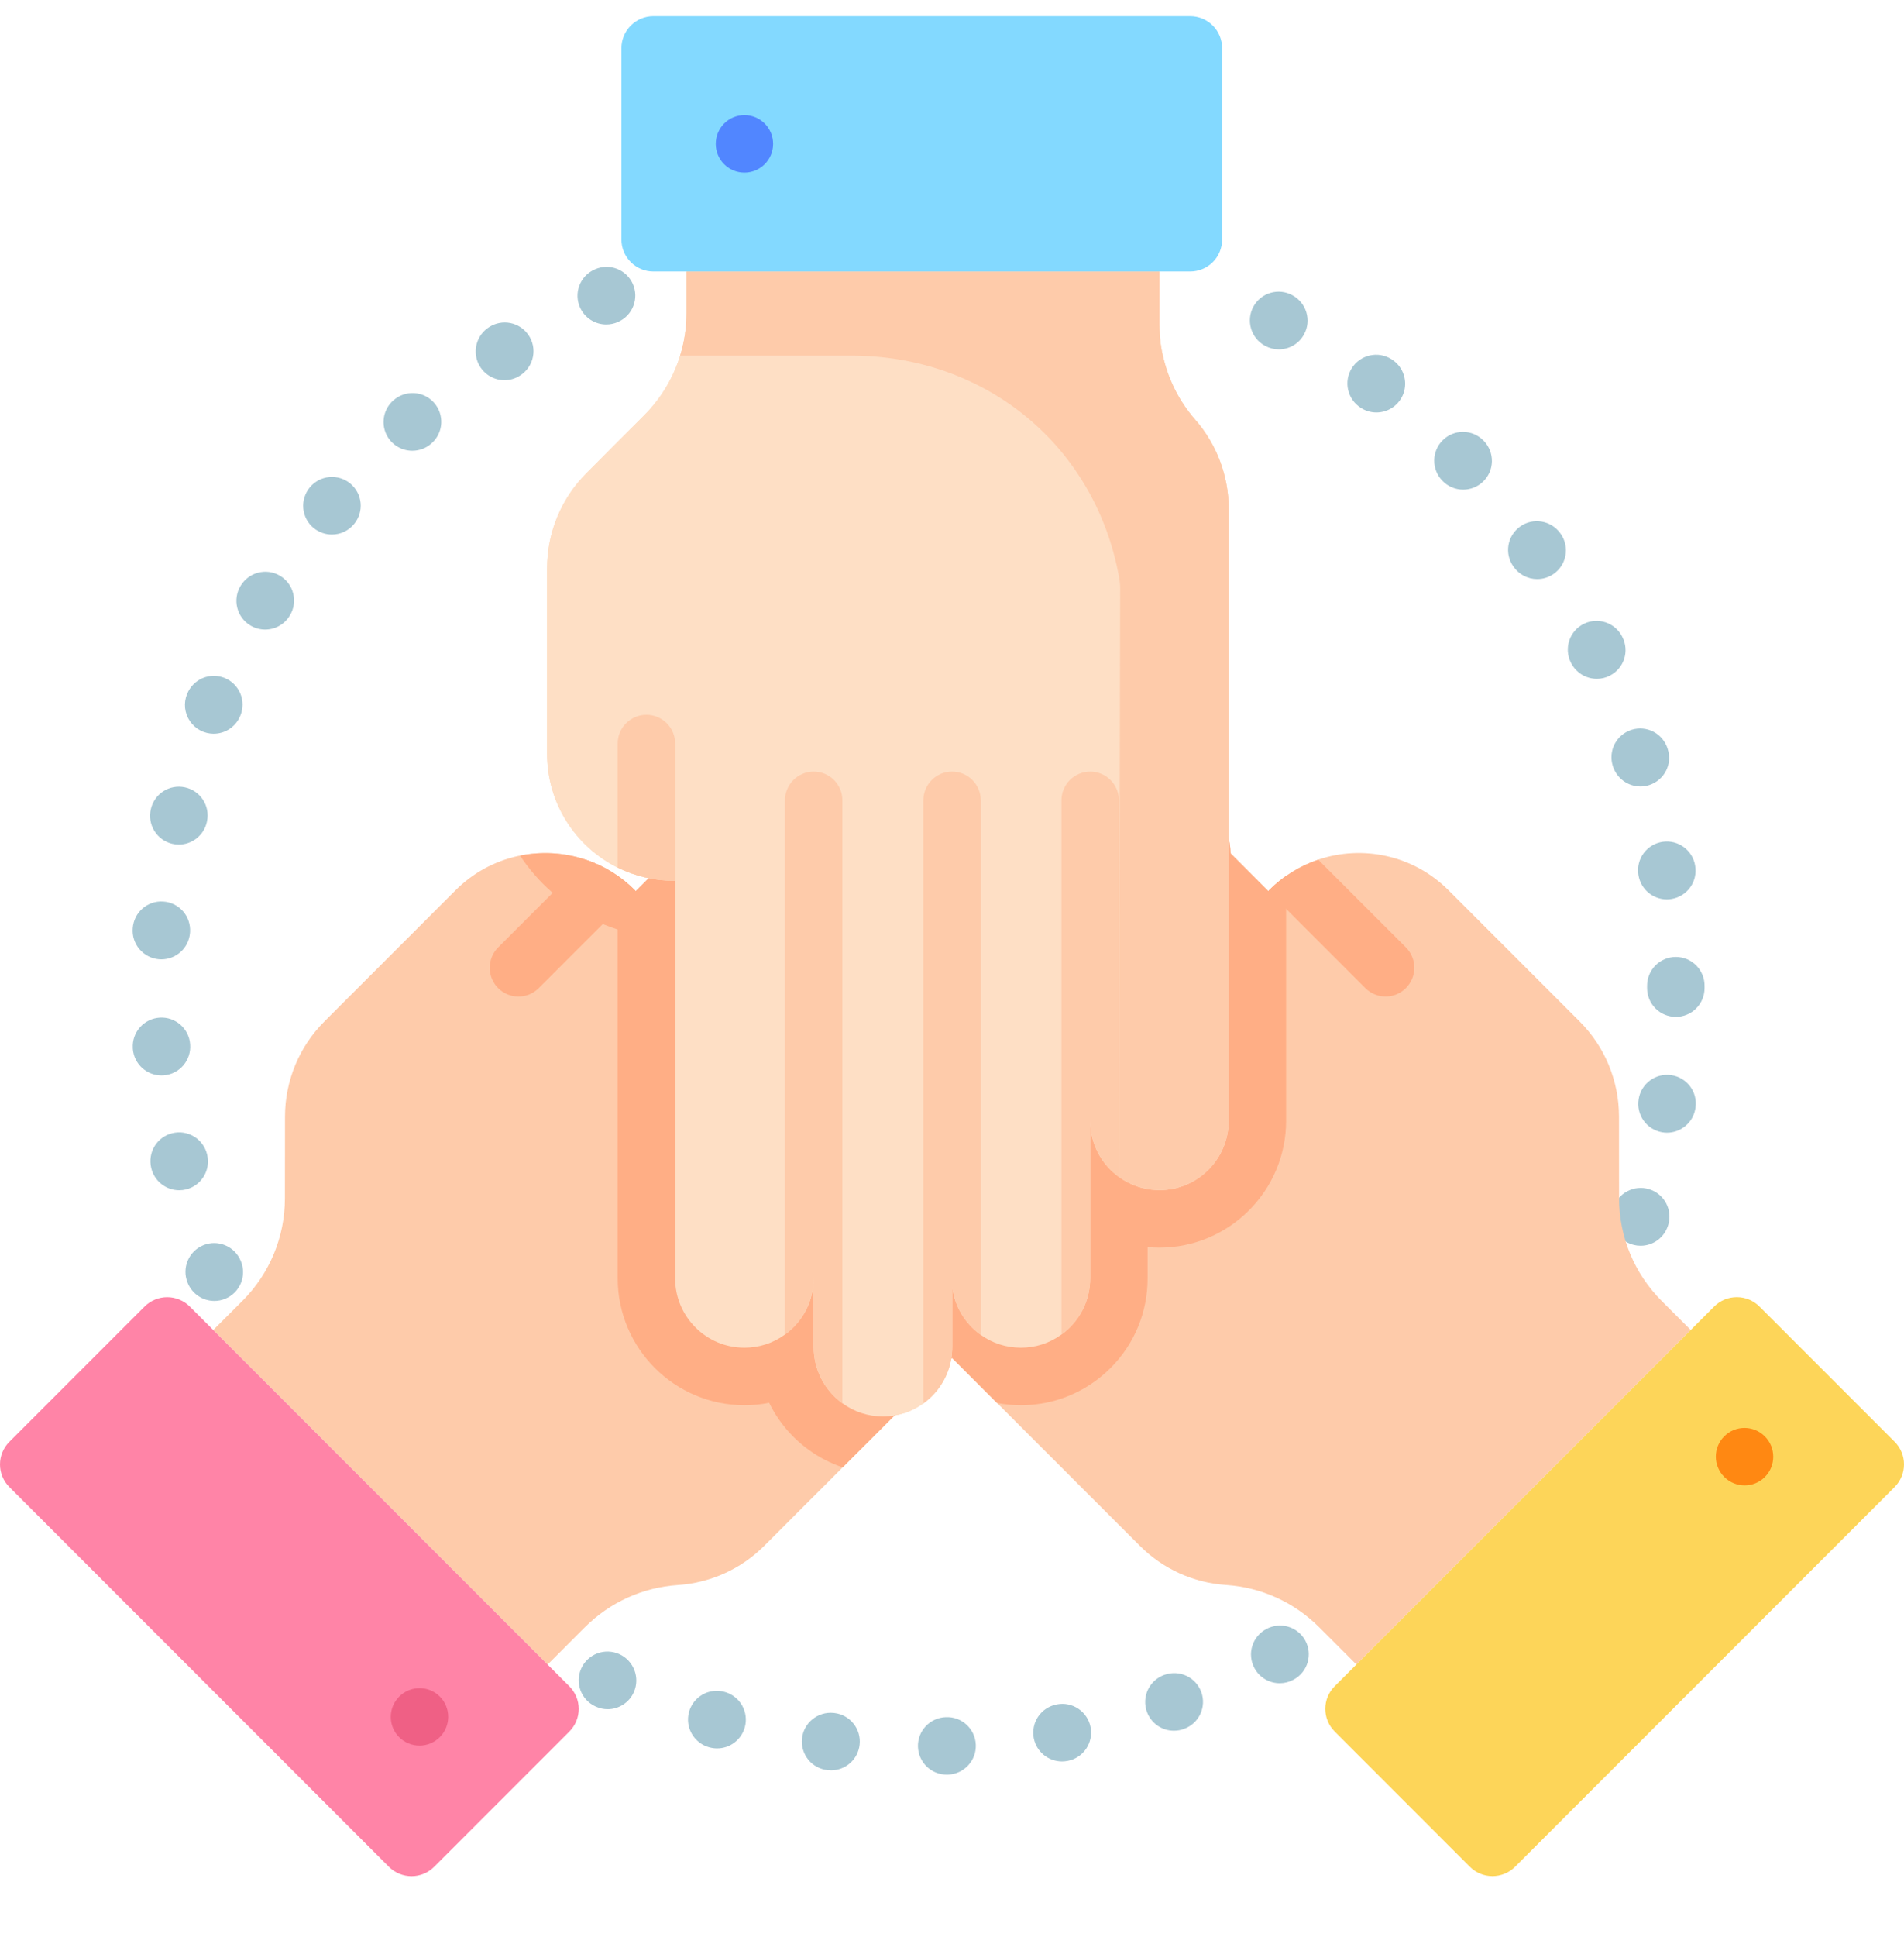 <svg width="60" height="61" viewBox="0 0 60 61" fill="none" xmlns="http://www.w3.org/2000/svg">
<g clip-path="url(#clip0_591_15418)">
<path d="M29.832 55.894C29.596 55.894 29.37 55.802 29.201 55.638C29.032 55.474 28.934 55.25 28.927 55.015C28.923 54.896 28.944 54.777 28.986 54.666C29.028 54.555 29.092 54.454 29.174 54.367C29.255 54.281 29.353 54.211 29.462 54.163C29.57 54.114 29.687 54.087 29.806 54.084C30.307 54.061 30.728 54.449 30.75 54.949C30.772 55.448 30.384 55.871 29.884 55.893L29.858 55.894C29.849 55.894 29.84 55.894 29.832 55.894ZM26.191 55.758C26.155 55.758 26.12 55.756 26.084 55.752L26.081 55.752C25.584 55.702 25.224 55.259 25.273 54.761C25.323 54.263 25.77 53.901 26.267 53.95L26.295 53.953C26.792 54.012 27.147 54.462 27.088 54.958C27.063 55.178 26.957 55.382 26.792 55.529C26.626 55.676 26.412 55.758 26.191 55.758ZM33.465 55.479C33.255 55.478 33.052 55.406 32.89 55.272C32.728 55.139 32.618 54.954 32.577 54.748C32.554 54.632 32.555 54.511 32.578 54.395C32.601 54.278 32.647 54.167 32.714 54.069C32.78 53.97 32.865 53.885 32.964 53.819C33.063 53.754 33.174 53.708 33.291 53.685L33.307 53.682C33.424 53.659 33.544 53.66 33.661 53.684C33.777 53.708 33.888 53.755 33.986 53.822C34.085 53.889 34.169 53.974 34.234 54.074C34.3 54.173 34.345 54.284 34.367 54.401C34.412 54.637 34.361 54.881 34.227 55.08C34.092 55.279 33.883 55.416 33.648 55.461L33.641 55.462C33.583 55.473 33.524 55.479 33.465 55.479ZM22.598 55.068C22.52 55.068 22.439 55.058 22.359 55.036L22.354 55.035C21.871 54.906 21.583 54.41 21.711 53.927C21.772 53.695 21.924 53.497 22.131 53.377C22.338 53.256 22.585 53.222 22.817 53.284L22.836 53.289C22.951 53.32 23.058 53.374 23.152 53.447C23.246 53.519 23.325 53.61 23.384 53.713C23.443 53.816 23.481 53.93 23.496 54.048C23.511 54.166 23.503 54.286 23.471 54.401C23.419 54.592 23.305 54.761 23.147 54.882C22.99 55.003 22.797 55.068 22.598 55.068ZM36.993 54.511C36.807 54.512 36.626 54.454 36.473 54.348C36.321 54.241 36.205 54.09 36.142 53.916C36.06 53.69 36.071 53.441 36.172 53.223C36.274 53.006 36.458 52.837 36.683 52.755L36.698 52.75C37.168 52.581 37.687 52.825 37.856 53.296C38.026 53.766 37.781 54.285 37.31 54.454L37.302 54.457C37.203 54.493 37.099 54.511 36.993 54.511ZM19.149 53.833C19.022 53.833 18.896 53.806 18.78 53.753L18.768 53.748C18.659 53.699 18.562 53.629 18.48 53.542C18.399 53.455 18.336 53.353 18.294 53.242C18.252 53.13 18.233 53.012 18.236 52.893C18.24 52.774 18.268 52.657 18.317 52.549C18.366 52.441 18.436 52.343 18.523 52.262C18.609 52.181 18.711 52.117 18.823 52.075C18.934 52.034 19.052 52.014 19.171 52.018C19.29 52.022 19.407 52.049 19.515 52.098C19.971 52.304 20.178 52.843 19.973 53.298C19.902 53.458 19.786 53.593 19.64 53.687C19.494 53.782 19.324 53.833 19.149 53.833ZM40.328 53.015C40.164 53.015 40.003 52.971 39.862 52.886C39.721 52.802 39.606 52.681 39.529 52.536C39.472 52.431 39.438 52.316 39.426 52.198C39.414 52.079 39.426 51.96 39.461 51.846C39.496 51.732 39.552 51.626 39.628 51.534C39.703 51.443 39.796 51.366 39.901 51.31C40.112 51.195 40.359 51.167 40.59 51.234C40.821 51.301 41.015 51.457 41.131 51.667C41.372 52.105 41.213 52.656 40.774 52.897L40.754 52.908C40.623 52.978 40.477 53.015 40.328 53.015ZM48.552 44.921L48.558 44.925L48.462 44.857L48.552 44.921ZM6.755 40.974C6.574 40.974 6.398 40.92 6.249 40.82C6.099 40.719 5.983 40.576 5.915 40.409L5.913 40.403C5.722 39.941 5.942 39.411 6.404 39.22C6.866 39.029 7.396 39.25 7.586 39.712L7.593 39.728C7.781 40.191 7.558 40.719 7.095 40.907C6.983 40.953 6.868 40.974 6.755 40.974ZM51.7 39.236C51.557 39.236 51.416 39.203 51.289 39.138C51.162 39.073 51.052 38.98 50.968 38.864C50.883 38.749 50.828 38.615 50.805 38.474C50.782 38.334 50.793 38.189 50.837 38.054C50.985 37.578 51.489 37.309 51.966 37.454C52.444 37.599 52.715 38.103 52.57 38.581L52.558 38.617C52.498 38.797 52.383 38.954 52.229 39.065C52.075 39.176 51.89 39.236 51.7 39.236H51.7ZM5.647 37.488C5.444 37.488 5.246 37.419 5.087 37.293C4.927 37.167 4.814 36.991 4.767 36.793L4.764 36.781C4.709 36.547 4.748 36.301 4.874 36.096C4.999 35.892 5.201 35.745 5.435 35.69C5.551 35.662 5.671 35.657 5.788 35.676C5.905 35.695 6.018 35.736 6.119 35.799C6.221 35.861 6.309 35.943 6.378 36.039C6.448 36.135 6.498 36.245 6.526 36.36L6.529 36.372C6.584 36.606 6.545 36.852 6.419 37.056C6.294 37.261 6.092 37.407 5.858 37.463C5.789 37.48 5.718 37.488 5.647 37.488ZM52.532 35.675C52.48 35.675 52.428 35.67 52.374 35.661C52.139 35.619 51.93 35.487 51.793 35.293C51.655 35.098 51.599 34.857 51.638 34.622C51.714 34.13 52.173 33.79 52.666 33.863C53.16 33.936 53.502 34.394 53.429 34.889L53.423 34.926C53.386 35.136 53.277 35.326 53.114 35.462C52.951 35.599 52.745 35.675 52.532 35.675ZM5.088 33.872C4.624 33.872 4.229 33.518 4.187 33.047L4.185 33.009C4.171 32.769 4.252 32.534 4.412 32.354C4.572 32.175 4.796 32.066 5.036 32.052C5.53 32.022 5.958 32.398 5.992 32.893C6.032 33.389 5.664 33.826 5.167 33.869C5.141 33.871 5.115 33.872 5.088 33.872ZM52.81 32.028C52.691 32.028 52.573 32.005 52.463 31.959C52.353 31.914 52.253 31.847 52.169 31.763C52.085 31.679 52.019 31.579 51.973 31.469C51.928 31.359 51.904 31.241 51.904 31.122V31.056C51.903 30.936 51.925 30.818 51.97 30.706C52.015 30.596 52.081 30.494 52.166 30.409C52.25 30.324 52.35 30.256 52.461 30.21C52.571 30.164 52.69 30.14 52.81 30.14C52.929 30.14 53.048 30.164 53.159 30.21C53.269 30.256 53.369 30.324 53.454 30.409C53.538 30.494 53.604 30.596 53.649 30.706C53.694 30.818 53.717 30.936 53.715 31.056V31.068C53.715 31.075 53.715 31.081 53.715 31.087C53.715 31.095 53.715 31.102 53.715 31.111V31.122C53.715 31.241 53.692 31.359 53.646 31.469C53.601 31.579 53.534 31.679 53.45 31.763C53.366 31.847 53.266 31.914 53.156 31.959C53.046 32.005 52.929 32.028 52.81 32.028ZM5.086 30.216C5.06 30.216 5.033 30.215 5.007 30.213C4.768 30.192 4.547 30.077 4.393 29.894C4.238 29.711 4.163 29.474 4.183 29.235C4.218 28.74 4.641 28.364 5.139 28.395C5.379 28.409 5.603 28.517 5.763 28.697C5.922 28.876 6.004 29.112 5.99 29.352L5.987 29.389C5.967 29.615 5.864 29.825 5.697 29.978C5.531 30.131 5.312 30.216 5.086 30.216ZM52.525 28.328C52.313 28.327 52.107 28.252 51.944 28.115C51.781 27.978 51.672 27.788 51.635 27.579L51.629 27.541C51.594 27.304 51.655 27.062 51.798 26.869C51.941 26.677 52.156 26.549 52.393 26.514C52.885 26.441 53.346 26.782 53.42 27.276C53.458 27.511 53.403 27.751 53.265 27.945C53.127 28.14 52.918 28.272 52.684 28.313C52.632 28.323 52.579 28.328 52.525 28.328ZM5.635 26.601C5.566 26.601 5.495 26.593 5.424 26.576C5.191 26.52 4.989 26.374 4.864 26.17C4.738 25.966 4.698 25.72 4.753 25.487C4.805 25.254 4.946 25.051 5.146 24.922C5.346 24.793 5.589 24.748 5.822 24.797C6.312 24.899 6.626 25.379 6.523 25.868L6.515 25.905C6.416 26.321 6.045 26.601 5.635 26.601ZM51.695 24.771C51.504 24.771 51.317 24.71 51.163 24.599C51.008 24.487 50.892 24.329 50.831 24.148L50.821 24.116C50.786 24.002 50.774 23.883 50.785 23.765C50.796 23.646 50.831 23.531 50.886 23.426C50.942 23.321 51.018 23.228 51.109 23.152C51.201 23.076 51.307 23.019 51.42 22.984C51.534 22.949 51.653 22.937 51.772 22.948C51.89 22.959 52.005 22.994 52.11 23.049C52.215 23.105 52.309 23.181 52.384 23.273C52.46 23.364 52.517 23.47 52.552 23.584L52.552 23.585C52.71 24.06 52.453 24.567 51.978 24.725C51.887 24.756 51.791 24.772 51.695 24.771ZM6.733 23.11C6.585 23.109 6.438 23.073 6.307 23.003C6.176 22.933 6.065 22.832 5.982 22.709C5.899 22.586 5.848 22.445 5.832 22.297C5.817 22.149 5.838 22 5.894 21.863L5.899 21.852C5.944 21.742 6.01 21.641 6.093 21.557C6.177 21.472 6.276 21.405 6.385 21.358C6.495 21.312 6.613 21.288 6.731 21.287C6.85 21.286 6.968 21.309 7.078 21.353C7.301 21.444 7.478 21.619 7.572 21.84C7.665 22.061 7.667 22.311 7.577 22.533L7.572 22.544C7.504 22.711 7.388 22.854 7.239 22.955C7.089 23.056 6.913 23.109 6.733 23.109V23.11ZM50.321 21.38C50.154 21.38 49.99 21.334 49.847 21.247C49.705 21.16 49.589 21.035 49.512 20.887L49.498 20.86C49.446 20.754 49.415 20.638 49.407 20.519C49.4 20.4 49.415 20.281 49.454 20.169C49.492 20.056 49.552 19.952 49.631 19.863C49.709 19.774 49.805 19.701 49.911 19.648C50.36 19.428 50.903 19.613 51.124 20.061L51.124 20.063C51.354 20.507 51.178 21.05 50.733 21.279C50.606 21.346 50.465 21.38 50.321 21.38ZM8.354 19.829C8.188 19.829 8.025 19.783 7.884 19.696C7.679 19.572 7.533 19.371 7.476 19.139C7.419 18.906 7.456 18.66 7.58 18.455C7.701 18.25 7.897 18.1 8.127 18.039C8.356 17.977 8.601 18.008 8.808 18.125C8.915 18.186 9.008 18.267 9.082 18.364C9.156 18.462 9.21 18.573 9.239 18.692C9.269 18.811 9.275 18.934 9.256 19.055C9.237 19.176 9.193 19.291 9.128 19.395C9.047 19.528 8.934 19.637 8.798 19.713C8.663 19.79 8.51 19.829 8.354 19.829ZM48.441 18.239C48.293 18.239 48.148 18.203 48.017 18.134C47.886 18.064 47.775 17.964 47.691 17.842C47.401 17.435 47.497 16.873 47.905 16.583C48.311 16.292 48.88 16.39 49.17 16.797L49.19 16.825C49.325 17.024 49.375 17.268 49.33 17.504C49.285 17.739 49.148 17.948 48.949 18.083C48.799 18.185 48.622 18.239 48.441 18.239ZM10.458 16.836C10.247 16.836 10.043 16.762 9.88 16.627C9.695 16.474 9.579 16.253 9.557 16.014C9.535 15.775 9.609 15.537 9.762 15.352L9.77 15.342C9.924 15.16 10.144 15.046 10.382 15.025C10.62 15.004 10.856 15.078 11.04 15.23C11.224 15.383 11.34 15.602 11.363 15.839C11.386 16.077 11.314 16.314 11.163 16.499L11.155 16.508C11.071 16.611 10.964 16.694 10.844 16.75C10.723 16.807 10.591 16.836 10.458 16.836ZM46.108 15.422C45.986 15.422 45.866 15.397 45.753 15.35C45.641 15.302 45.54 15.232 45.455 15.143C45.105 14.786 45.11 14.212 45.468 13.862C45.824 13.512 46.397 13.517 46.747 13.874L46.762 13.889C46.844 13.975 46.909 14.076 46.952 14.187C46.995 14.298 47.016 14.416 47.014 14.535C47.011 14.654 46.986 14.771 46.938 14.88C46.89 14.989 46.821 15.087 46.736 15.169C46.567 15.332 46.342 15.422 46.108 15.422ZM12.992 14.197C12.809 14.197 12.629 14.141 12.478 14.037C12.326 13.933 12.21 13.785 12.145 13.613C12.08 13.441 12.069 13.253 12.113 13.075C12.157 12.896 12.254 12.736 12.392 12.614L12.396 12.611C12.768 12.278 13.34 12.308 13.674 12.68C14.007 13.052 13.978 13.623 13.607 13.957L13.592 13.97C13.427 14.117 13.213 14.197 12.992 14.197ZM43.374 12.991C43.182 12.991 42.995 12.93 42.84 12.816L42.809 12.793C42.62 12.645 42.497 12.429 42.467 12.19C42.437 11.952 42.503 11.712 42.651 11.522C42.798 11.333 43.014 11.21 43.252 11.18C43.489 11.15 43.729 11.215 43.919 11.362C44.071 11.476 44.183 11.635 44.239 11.816C44.296 11.998 44.294 12.192 44.234 12.373C44.173 12.553 44.058 12.71 43.904 12.82C43.749 12.931 43.564 12.991 43.374 12.991ZM15.896 11.974C15.701 11.974 15.51 11.911 15.354 11.794C15.197 11.677 15.082 11.512 15.027 11.324C14.972 11.136 14.979 10.935 15.048 10.752C15.116 10.569 15.242 10.412 15.407 10.307C15.605 10.175 15.848 10.128 16.082 10.174C16.315 10.22 16.521 10.357 16.655 10.554C16.722 10.652 16.769 10.763 16.793 10.879C16.817 10.996 16.818 11.116 16.795 11.232C16.773 11.349 16.728 11.46 16.662 11.56C16.597 11.659 16.513 11.745 16.414 11.811L16.383 11.832C16.238 11.925 16.069 11.975 15.896 11.974ZM40.3 11.003C40.153 11.003 40.008 10.967 39.877 10.898L39.856 10.886C39.418 10.645 39.258 10.094 39.499 9.656C39.739 9.218 40.29 9.058 40.728 9.299L40.731 9.301C41.168 9.539 41.334 10.088 41.097 10.526C41.02 10.67 40.905 10.791 40.765 10.875C40.624 10.959 40.464 11.003 40.3 11.003L40.3 11.003ZM19.105 10.22C18.931 10.22 18.76 10.17 18.613 10.075C18.467 9.981 18.351 9.846 18.279 9.687C18.23 9.579 18.203 9.462 18.199 9.343C18.195 9.225 18.215 9.106 18.257 8.995C18.299 8.884 18.362 8.782 18.443 8.695C18.525 8.609 18.622 8.539 18.731 8.49L18.752 8.481C19.209 8.28 19.743 8.489 19.944 8.947C20.04 9.167 20.045 9.416 19.957 9.64C19.87 9.864 19.697 10.043 19.477 10.14C19.36 10.193 19.233 10.22 19.105 10.22Z" fill="#A7C7D3"/>
<path d="M35.92 48.688L22.287 35.056C21.432 34.202 21.431 32.819 22.285 31.966C22.609 31.642 23.027 31.428 23.48 31.356C24.148 31.249 24.857 31.452 25.374 31.969L21.864 28.459C21.66 28.256 21.499 28.015 21.389 27.75C21.279 27.485 21.223 27.201 21.223 26.915C21.223 26.798 21.232 26.681 21.251 26.565C21.323 26.112 21.536 25.693 21.861 25.369C22.181 25.048 22.594 24.835 23.041 24.761C23.339 24.711 23.644 24.724 23.937 24.798C24.23 24.872 24.505 25.006 24.743 25.192L23.407 23.856C23.204 23.653 23.042 23.412 22.932 23.146C22.822 22.881 22.766 22.597 22.766 22.309C22.765 22.191 22.775 22.072 22.795 21.955C22.867 21.504 23.08 21.088 23.404 20.765C23.728 20.44 24.147 20.226 24.601 20.155C24.943 20.099 25.293 20.126 25.622 20.233C25.951 20.339 26.25 20.523 26.495 20.768L28.025 22.297C27.78 22.053 27.596 21.754 27.49 21.425C27.383 21.096 27.357 20.746 27.412 20.404C27.483 19.951 27.697 19.532 28.022 19.208C28.874 18.356 30.258 18.357 31.112 19.211L39.971 28.07L39.996 28.035C40.429 27.601 40.957 27.273 41.539 27.076C42.932 26.607 44.535 26.928 45.647 28.04L49.778 32.171C50.571 32.964 51.017 34.039 51.019 35.161L51.021 37.746C51.023 38.955 51.504 40.114 52.358 40.968L53.279 41.889L42.743 52.425L41.566 51.248C40.783 50.465 39.742 49.994 38.638 49.921C37.612 49.854 36.646 49.416 35.92 48.688Z" fill="#FECBAA"/>
<path d="M42.059 53.11L54.019 41.15C54.112 41.056 54.223 40.982 54.346 40.931C54.468 40.881 54.599 40.855 54.732 40.855C54.864 40.855 54.996 40.881 55.118 40.931C55.24 40.982 55.352 41.056 55.445 41.15L59.704 45.409C60.099 45.803 60.099 46.442 59.704 46.836L47.745 58.795C47.351 59.19 46.712 59.19 46.318 58.795L42.059 54.536C41.665 54.142 41.665 53.503 42.059 53.11Z" fill="#FDD559"/>
<path d="M54.336 46.518C54.69 46.872 55.262 46.873 55.615 46.52C55.968 46.167 55.968 45.594 55.614 45.24C55.26 44.886 54.688 44.886 54.335 45.239C54.165 45.409 54.07 45.639 54.07 45.879C54.071 46.119 54.166 46.349 54.336 46.518Z" fill="#FF8812"/>
<path d="M43.023 31.12L39.973 28.07L39.997 28.035C40.431 27.601 40.959 27.273 41.54 27.077L44.304 29.84C44.473 30.01 44.569 30.24 44.569 30.48C44.569 30.721 44.473 30.951 44.304 31.121C44.219 31.205 44.12 31.271 44.01 31.317C43.9 31.363 43.782 31.386 43.663 31.386C43.544 31.386 43.427 31.363 43.317 31.317C43.207 31.271 43.107 31.205 43.023 31.121V31.12Z" fill="#FFAE85"/>
<path d="M24.081 48.69L37.713 35.057C38.568 34.203 38.569 32.821 37.716 31.968C37.392 31.643 36.973 31.429 36.52 31.357C35.852 31.25 35.143 31.454 34.626 31.97L38.137 28.46C38.34 28.258 38.501 28.017 38.611 27.752C38.721 27.487 38.778 27.203 38.778 26.916C38.778 26.8 38.768 26.683 38.75 26.567C38.678 26.113 38.464 25.695 38.139 25.371C37.819 25.049 37.407 24.837 36.959 24.763C36.661 24.713 36.356 24.725 36.063 24.799C35.77 24.873 35.496 25.007 35.257 25.193L36.593 23.857C36.797 23.654 36.958 23.413 37.068 23.148C37.178 22.883 37.235 22.598 37.234 22.311C37.235 22.192 37.225 22.073 37.205 21.956C37.133 21.505 36.92 21.088 36.597 20.766C36.272 20.441 35.853 20.227 35.399 20.156C35.057 20.101 34.707 20.127 34.378 20.234C34.049 20.34 33.75 20.524 33.505 20.769L31.976 22.299C32.221 22.055 32.404 21.755 32.51 21.426C32.617 21.097 32.644 20.747 32.589 20.405C32.517 19.952 32.303 19.533 31.978 19.209C31.126 18.357 29.742 18.358 28.889 19.212L20.029 28.071L20.004 28.037C19.571 27.602 19.043 27.274 18.462 27.078C17.068 26.608 15.465 26.929 14.354 28.041L10.223 32.172C9.429 32.965 8.983 34.041 8.981 35.163L8.978 37.747C8.978 38.956 8.497 40.115 7.642 40.969L6.721 41.89L17.257 52.427L18.434 51.249C19.217 50.467 20.258 49.995 21.362 49.923C22.388 49.855 23.354 49.417 24.081 48.69Z" fill="#FECBAA"/>
<path d="M17.941 53.111L5.982 41.152C5.888 41.058 5.777 40.983 5.654 40.933C5.532 40.882 5.401 40.856 5.268 40.856C5.136 40.856 5.004 40.882 4.882 40.933C4.76 40.983 4.648 41.058 4.555 41.152L0.296 45.411C0.202 45.504 0.128 45.615 0.077 45.738C0.026 45.86 0 45.992 0 46.124C0 46.257 0.026 46.388 0.077 46.51C0.128 46.633 0.202 46.744 0.296 46.837L12.255 58.797C12.348 58.891 12.46 58.965 12.582 59.016C12.705 59.067 12.836 59.093 12.968 59.093C13.101 59.093 13.232 59.067 13.355 59.016C13.477 58.965 13.588 58.891 13.682 58.797L17.941 54.538C18.035 54.444 18.109 54.333 18.16 54.211C18.211 54.088 18.237 53.957 18.237 53.824C18.237 53.692 18.211 53.56 18.16 53.438C18.109 53.316 18.035 53.205 17.941 53.111Z" fill="#FF84A7"/>
<path d="M13.858 54.715C14.212 54.361 14.213 53.788 13.86 53.435C13.507 53.082 12.934 53.082 12.58 53.436C12.226 53.789 12.226 54.363 12.579 54.716C12.749 54.885 12.979 54.98 13.219 54.98C13.459 54.98 13.689 54.884 13.858 54.715Z" fill="#EF6085"/>
<path d="M16.978 31.122L20.028 28.071L20.003 28.037C19.57 27.602 19.042 27.274 18.46 27.078L15.697 29.841C15.527 30.011 15.432 30.241 15.432 30.482C15.432 30.722 15.527 30.952 15.697 31.122C15.781 31.206 15.881 31.273 15.991 31.319C16.1 31.364 16.218 31.387 16.337 31.387C16.456 31.387 16.574 31.364 16.684 31.319C16.794 31.273 16.893 31.206 16.978 31.122Z" fill="#FFAE85"/>
<path d="M38.719 16.018V35.297C38.719 36.506 37.743 37.484 36.537 37.484C36.06 37.484 35.618 37.33 35.259 37.069C34.979 36.867 34.75 36.601 34.593 36.293C34.435 35.985 34.353 35.643 34.354 35.297V40.262C34.354 40.608 34.273 40.949 34.115 41.257C33.958 41.565 33.729 41.832 33.448 42.034C33.077 42.304 32.63 42.449 32.171 42.448C31.699 42.448 31.263 42.299 30.907 42.044C30.661 41.868 30.454 41.644 30.299 41.384C30.144 41.125 30.045 40.836 30.008 40.536V42.425C30.008 43.029 29.762 43.577 29.368 43.972C29.284 44.056 29.193 44.133 29.096 44.202C28.727 44.47 28.281 44.614 27.825 44.613C27.365 44.614 26.918 44.468 26.546 44.198C26.265 43.995 26.037 43.729 25.88 43.421C25.722 43.113 25.64 42.771 25.641 42.425V40.262C25.641 40.608 25.559 40.949 25.402 41.257C25.244 41.565 25.016 41.831 24.735 42.034C24.364 42.304 23.917 42.449 23.458 42.448C22.253 42.448 21.275 41.469 21.275 40.262V27.732L21.233 27.74C20.619 27.74 20.014 27.599 19.464 27.327C18.147 26.674 17.24 25.313 17.24 23.741V17.899C17.24 16.777 17.685 15.7 18.478 14.906L20.303 13.077C21.157 12.222 21.637 11.062 21.636 9.853V8.551H36.536V10.216C36.537 11.323 36.939 12.392 37.669 13.224C38.346 13.997 38.72 14.99 38.719 16.018Z" fill="#FEDFC5"/>
<path d="M37.716 31.968C37.392 31.643 36.973 31.429 36.52 31.357C35.852 31.25 35.143 31.454 34.626 31.971L38.137 28.46C38.382 28.216 38.565 27.917 38.672 27.587C38.778 27.258 38.805 26.908 38.749 26.567C38.678 26.113 38.464 25.695 38.139 25.371C37.819 25.049 37.407 24.837 36.96 24.763C36.661 24.713 36.356 24.725 36.063 24.799C35.77 24.873 35.496 25.007 35.257 25.193L36.593 23.857C36.797 23.654 36.958 23.413 37.068 23.148C37.178 22.882 37.234 22.598 37.234 22.311C37.235 22.192 37.225 22.073 37.205 21.956C37.133 21.505 36.92 21.089 36.597 20.766C36.272 20.441 35.853 20.227 35.399 20.156C35.057 20.101 34.708 20.128 34.378 20.234C34.049 20.341 33.75 20.524 33.505 20.769L31.976 22.299C32.22 22.055 32.404 21.755 32.51 21.426C32.617 21.097 32.644 20.747 32.588 20.405C32.517 19.952 32.303 19.533 31.978 19.209C31.126 18.357 29.742 18.358 28.888 19.212L20.029 28.071L20.004 28.037C19.571 27.602 19.043 27.274 18.461 27.078C17.794 26.854 17.079 26.81 16.389 26.95C16.942 27.787 17.717 28.482 18.661 28.95C18.92 29.078 19.189 29.188 19.465 29.276V40.262C19.465 42.466 21.256 44.259 23.458 44.259C23.723 44.259 23.984 44.234 24.238 44.183C24.525 44.77 24.952 45.278 25.481 45.661C25.808 45.9 26.17 46.087 26.554 46.216L37.713 35.057C38.568 34.203 38.569 32.821 37.716 31.968Z" fill="#FFAE85"/>
<path d="M40.529 35.297V27.587C40.339 27.721 40.161 27.871 39.996 28.035L39.971 28.07L31.112 19.211C30.258 18.357 28.874 18.356 28.022 19.208C27.697 19.532 27.483 19.951 27.412 20.404C27.357 20.746 27.383 21.096 27.49 21.425C27.596 21.754 27.78 22.053 28.025 22.297L26.495 20.768C26.25 20.523 25.951 20.339 25.622 20.233C25.293 20.126 24.943 20.099 24.601 20.155C24.147 20.226 23.728 20.44 23.403 20.765C23.08 21.088 22.867 21.504 22.795 21.955C22.775 22.072 22.765 22.191 22.766 22.309C22.766 22.868 22.98 23.429 23.407 23.856L24.743 25.192C24.504 25.006 24.23 24.872 23.937 24.798C23.644 24.724 23.339 24.711 23.041 24.761C22.594 24.835 22.181 25.048 21.861 25.369C21.536 25.693 21.322 26.112 21.251 26.565C21.232 26.681 21.222 26.798 21.223 26.915C21.222 27.201 21.279 27.485 21.389 27.75C21.499 28.015 21.66 28.256 21.863 28.459L25.374 31.969C25.13 31.724 24.831 31.541 24.501 31.434C24.172 31.328 23.822 31.301 23.481 31.356C23.027 31.428 22.609 31.641 22.285 31.966C21.432 32.819 21.433 34.202 22.287 35.056L31.42 44.189C31.665 44.235 31.916 44.259 32.17 44.259C33.016 44.259 33.826 43.997 34.507 43.503C34.68 43.378 34.843 43.239 34.995 43.088C35.749 42.334 36.164 41.33 36.164 40.262V39.278C36.287 39.289 36.411 39.295 36.536 39.295C38.738 39.295 40.529 37.502 40.529 35.297Z" fill="#FFAE85"/>
<path d="M38.719 16.018V35.297C38.719 36.506 37.743 37.484 36.537 37.484C36.504 37.484 36.469 37.484 36.434 37.481C36.012 37.462 35.604 37.319 35.262 37.071C35.261 37.071 35.261 37.069 35.259 37.069C34.979 36.867 34.75 36.601 34.593 36.293C34.435 35.985 34.353 35.643 34.354 35.297V40.262C34.354 40.608 34.273 40.949 34.115 41.257C33.958 41.565 33.729 41.832 33.448 42.034C33.077 42.304 32.63 42.449 32.171 42.448C31.699 42.448 31.263 42.299 30.907 42.044C30.661 41.868 30.454 41.644 30.299 41.384C30.144 41.125 30.045 40.836 30.008 40.536V42.425C30.008 43.029 29.762 43.577 29.368 43.972C29.284 44.056 29.193 44.133 29.096 44.202C28.727 44.47 28.281 44.614 27.825 44.613C27.365 44.614 26.918 44.468 26.546 44.198C26.265 43.995 26.037 43.729 25.88 43.421C25.722 43.113 25.64 42.771 25.641 42.425V40.262C25.641 40.608 25.559 40.949 25.402 41.257C25.244 41.565 25.016 41.831 24.735 42.034C24.364 42.304 23.917 42.449 23.458 42.448C22.253 42.448 21.275 41.469 21.275 40.262V27.732L21.233 27.74C20.619 27.74 20.014 27.599 19.464 27.327C18.147 26.674 17.24 25.313 17.24 23.741V17.899C17.24 16.777 17.685 15.7 18.478 14.906L20.303 13.077C20.827 12.553 21.214 11.909 21.432 11.201C21.567 10.764 21.636 10.31 21.636 9.853V8.551H36.536V10.216C36.536 10.589 36.577 10.982 36.68 11.342C36.856 12.039 37.195 12.684 37.669 13.224C38.34 13.991 38.719 14.997 38.719 16.018Z" fill="#FEDFC5"/>
<path d="M38.719 16.018V35.297C38.719 36.506 37.743 37.484 36.536 37.484C36.504 37.484 36.469 37.484 36.434 37.481C36.011 37.462 35.604 37.319 35.261 37.071L35.299 18.493C35.299 18.381 35.273 18.203 35.226 17.978C34.393 13.919 30.968 11.201 26.826 11.201H21.432C21.567 10.764 21.636 10.31 21.636 9.854V8.551H36.536V10.216C36.536 10.589 36.576 10.982 36.68 11.342C36.856 12.039 37.195 12.684 37.669 13.224C38.34 13.991 38.719 14.997 38.719 16.018Z" fill="#FECBAA"/>
<path d="M37.505 8.551H20.591C20.323 8.551 20.067 8.445 19.878 8.256C19.688 8.066 19.582 7.81 19.582 7.542V1.519C19.582 1.251 19.688 0.995 19.878 0.805C20.067 0.616 20.323 0.51 20.591 0.51L37.504 0.51C37.772 0.51 38.029 0.616 38.218 0.805C38.407 0.995 38.513 1.251 38.513 1.519V7.542C38.513 7.81 38.407 8.067 38.218 8.256C38.029 8.445 37.772 8.551 37.504 8.551L37.505 8.551Z" fill="#83D9FF"/>
<path d="M24.363 4.531C24.363 4.031 23.958 3.625 23.459 3.625C22.959 3.625 22.555 4.031 22.555 4.531C22.555 5.031 22.959 5.436 23.459 5.436C23.958 5.436 24.363 5.031 24.363 4.531L24.363 4.531Z" fill="#5186FF"/>
<path d="M35.26 25.208V37.07C34.979 36.867 34.751 36.601 34.593 36.293C34.435 35.985 34.354 35.643 34.354 35.297V40.262C34.354 40.865 34.111 41.412 33.715 41.807C33.633 41.89 33.544 41.966 33.449 42.034V25.208C33.449 24.968 33.544 24.738 33.714 24.568C33.884 24.398 34.114 24.303 34.354 24.302C34.854 24.302 35.26 24.708 35.26 25.208H35.26ZM30.907 25.208V42.044C30.661 41.868 30.454 41.644 30.299 41.384C30.145 41.125 30.045 40.836 30.008 40.536V42.425C30.008 43.029 29.763 43.577 29.368 43.972C29.284 44.056 29.194 44.133 29.097 44.203V25.208C29.097 24.708 29.502 24.302 30.002 24.302C30.502 24.302 30.907 24.708 30.907 25.208ZM26.546 25.208V44.197C26.266 43.995 26.037 43.729 25.88 43.421C25.723 43.112 25.641 42.771 25.641 42.425V40.261C25.641 40.608 25.559 40.949 25.402 41.257C25.245 41.565 25.016 41.831 24.735 42.034V25.208C24.736 24.968 24.831 24.738 25.001 24.568C25.171 24.398 25.401 24.303 25.641 24.302C25.76 24.302 25.878 24.326 25.988 24.371C26.098 24.417 26.197 24.483 26.281 24.568C26.366 24.652 26.432 24.752 26.478 24.861C26.523 24.971 26.547 25.089 26.546 25.208ZM21.276 23.419V27.733L21.233 27.739C20.62 27.74 20.015 27.599 19.465 27.327V23.419C19.465 23.179 19.56 22.948 19.73 22.779C19.9 22.609 20.13 22.513 20.37 22.513C20.489 22.513 20.607 22.537 20.717 22.582C20.827 22.628 20.927 22.694 21.011 22.778C21.095 22.862 21.161 22.962 21.207 23.072C21.252 23.182 21.276 23.3 21.276 23.419Z" fill="#FECBAA"/>
</g>
<defs>
<clipPath id="clip0_591_15418">
<rect width="60" height="60" fill="white" transform="translate(0 0.51)"/>
</clipPath>
</defs>
</svg>
